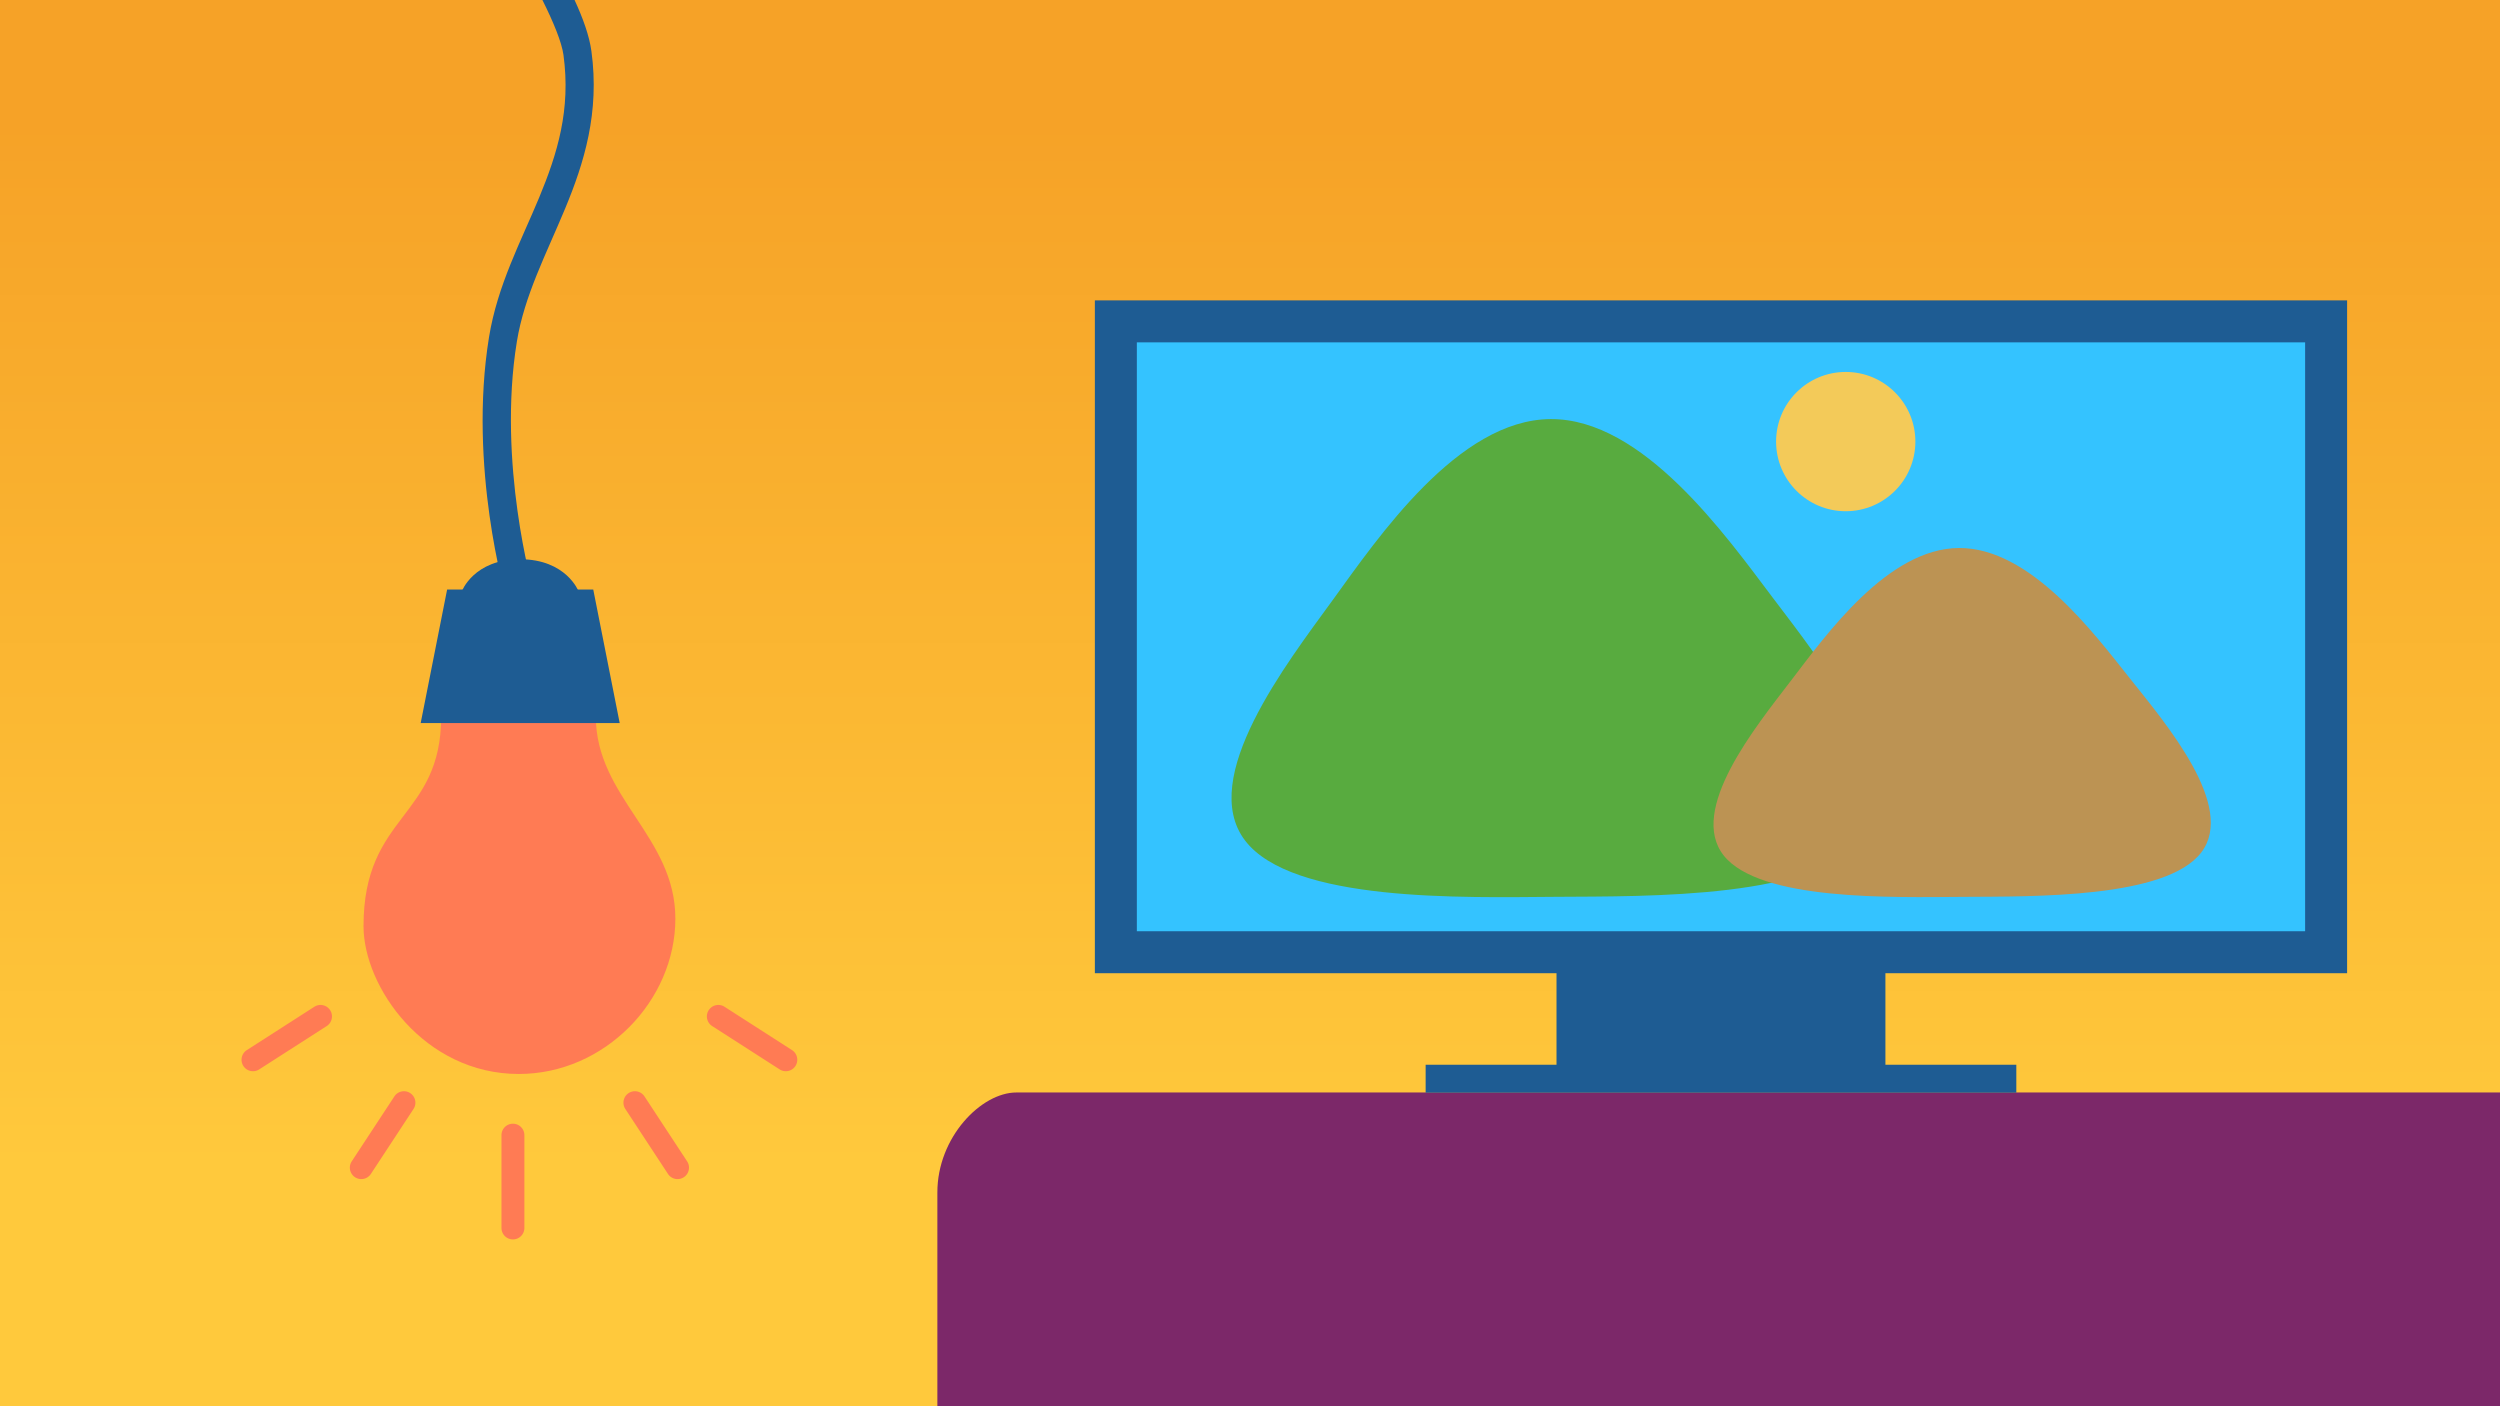 <?xml version="1.0" encoding="UTF-8" standalone="no"?>
<svg
   width="1280"
   height="720"
   version="1.1"
   id="svg12"
   sodipodi:docname="a-examples.svg"
   inkscape:version="1.3 (0e150ed6c4, 2023-07-21)"
   xmlns:inkscape="http://www.inkscape.org/namespaces/inkscape"
   xmlns:sodipodi="http://sodipodi.sourceforge.net/DTD/sodipodi-0.dtd"
   xmlns:xlink="http://www.w3.org/1999/xlink"
   xmlns="http://www.w3.org/2000/svg"
   xmlns:svg="http://www.w3.org/2000/svg">
  <sodipodi:namedview
     id="namedview12"
     pagecolor="#ffffff"
     bordercolor="#666666"
     borderopacity="1.0"
     inkscape:showpageshadow="2"
     inkscape:pageopacity="0.0"
     inkscape:pagecheckerboard="0"
     inkscape:deskcolor="#d1d1d1"
     inkscape:zoom="3.822796"
     inkscape:cx="248.11682"
     inkscape:cy="298.34184"
     inkscape:window-width="1920"
     inkscape:window-height="1009"
     inkscape:window-x="3832"
     inkscape:window-y="-8"
     inkscape:window-maximized="1"
     inkscape:current-layer="svg12" />
  <style
     id="style1"><![CDATA[.I{clip-path:none}.J{fill:#1e5c93}.K{stroke-miterlimit:10}]]></style>
  <defs
     id="defs2">
    <linearGradient
       id="A"
       gradientTransform="matrix(0,763.168,762.533,0,-752925.17,-1004795)"
       x1="1316.692"
       y1="988.446"
       x2="1317.393"
       y2="988.446"
       gradientUnits="userSpaceOnUse"
       spreadMethod="pad">
      <stop
         offset="0"
         stop-color="#f6a227"
         id="stop1" />
      <stop
         offset="1"
         stop-color="#ffc93c"
         id="stop2" />
    </linearGradient>
    <path
       id="B"
       d="M122.715 514.692c-4.158 7.349-11.463 21.175-19.906 21.249s-15.988-13.623-20.273-20.899-12.607-20.514-8.449-27.863 19.792-7.034 28.235-7.108 24.07-.661 28.355 6.615-3.804 20.657-7.962 28.006z" />
  </defs>
  <path
     d="M0 0h1280v720H0z"
     fill="url(#A)"
     class="I"
     clip-path="none"
     id="path2" />
  <path
     d="M520.425 559.352c-17.973-.041-40.549 22.91-40.493 51.264V720H1280V559.352z"
     fill="#7c2869"
     class="I"
     clip-path="none"
     id="path3" />
  <path
     d="M165.364 514.673a5.865 5.87 0 0 0-4.417.79l-34.577 22.19a5.865 5.87 0 0 0-1.772 8.113 5.865 5.87 0 0 0 8.102 1.773l34.577-22.194a5.865 5.87 0 0 0 1.772-8.108 5.865 5.87 0 0 0-3.684-2.563zm205.592.79a5.865 5.87 0 0 0-8.102 1.773 5.865 5.87 0 0 0 1.767 8.108l34.558 22.19a5.865 5.87 0 0 0 8.101-1.768 5.865 5.87 0 0 0-1.767-8.108zm-165.324 43.368a5.865 5.87 0 0 0-3.712 2.526l-21.833 33.251a5.865 5.87 0 0 0 1.682 8.127 5.865 5.87 0 0 0 8.12-1.679l21.833-33.256a5.865 5.87 0 0 0-1.682-8.127 5.865 5.87 0 0 0-4.408-.842zm120.63 0a5.865 5.87 0 0 0-4.408.842 5.865 5.87 0 0 0-1.682 8.127l21.833 33.256a5.865 5.87 0 0 0 8.12 1.679 5.865 5.87 0 0 0 1.682-8.127l-21.833-33.251a5.865 5.87 0 0 0-3.712-2.526zM262.62 575.34a5.865 5.87 0 0 0-5.865 5.87v47.502a5.865 5.87 0 0 0 5.865 5.87 5.865 5.87 0 0 0 5.865-5.87v-47.502a5.865 5.87 0 0 0-5.865-5.87z"
     fill="#ff7b54"
     id="path4" />
  <path
     d="M320.98 499.228a4.205 4.208 0 0 0-5.555 2.126s-3.1 6.926-9.798 13.62c-6.759 6.756-13.675 10.201-13.675 10.201a4.205 4.208 0 0 0-1.894 5.644 4.205 4.208 0 0 0 5.634 1.895s8.086-4.002 15.874-11.786c7.849-7.845 11.537-16.141 11.537-16.141a4.205 4.208 0 0 0-2.124-5.559z"
     fill="#ffc93c"
     id="path5" />
  <path
     d="M277.715 0c5.735 11.466 9.902 21.704 10.779 28.125 3.837 28.032-3.11 50.543-12.467 73.082s-21.314 44.855-25.635 71.338c-10.839 66.408 8.609 133.029 8.609 133.029l13.871-4.006s-18.374-64.558-8.232-126.695c3.836-23.512 15.015-44.746 24.719-68.121s17.741-49.15 13.439-80.584v-.004c-1.068-7.808-4.283-16.765-8.625-26.164h-16.459z"
     class="J"
     id="path6" />
  <path
     d="M265.637 549.878c-48.488 0-79.512-44.642-79.512-75.684 0-57.576 39.755-54.999 39.755-107.393h79.182c0 41.416 40.724 61.462 40.724 103.509s-36.194 79.568-80.149 79.568"
     fill="#ff7b54"
     class="I"
     clip-path="none"
     id="path7" />
  <path
     d="m 296.22,302.744 c 0,0 -6.26,-16.416 -29.972,-16.416 -23.711,0 -29.794,16.416 -29.794,16.416 z"
     class="I"
     clip-path="none"
     id="path8"
     style="fill:#1e5c93;stroke-width:2.407" />
  <path
     d="M 317.282,370.206 H 215.392 l 13.534,-68.354 h 74.822 z"
     class="I"
     clip-path="none"
     id="path9"
     style="fill:#1e5c93;stroke-width:2.407" />
  <path
     d="M135.809 56.578h259.488v135.258H135.809z"
     transform="matrix(2.388 0 0 2.388 247.003 29.433)"
     fill="#34c3ff"
     stroke-width="9"
     stroke="#1e5c93"
     class="I K"
     clip-path="none"
     id="path10" />
  <use
     xlink:href="#B"
     transform="matrix(-5.615 0 0 -4.378 1371.122 2560.922)"
     fill="#58ab3f"
     class="I"
     clip-path="none"
     id="use10" />
  <use
     xlink:href="#B"
     transform="matrix(-4.32 0 0 -3.197 1447.097 1993.982)"
     fill="#bc9353"
     class="I"
     clip-path="none"
     id="use11" />
  <circle
     cx="945.013"
     cy="226.094"
     r="35.657"
     fill="#f3ca59"
     class="I"
     clip-path="none"
     id="circle11" />
  <g
     stroke-width="2.25"
     transform="matrix(2.388 0 0 2.388 247.003 29.433)"
     stroke="#1e5c93"
     class="J K"
     id="g12">
    <path
       d="M231.414 191.836h68.27v25.25h-68.27z"
       class="I"
       clip-path="none"
       id="path11" />
    <path
       d="M203.355 217.086H327.75v3.742H203.355z"
       class="I"
       clip-path="none"
       id="path12" />
  </g>
</svg>
